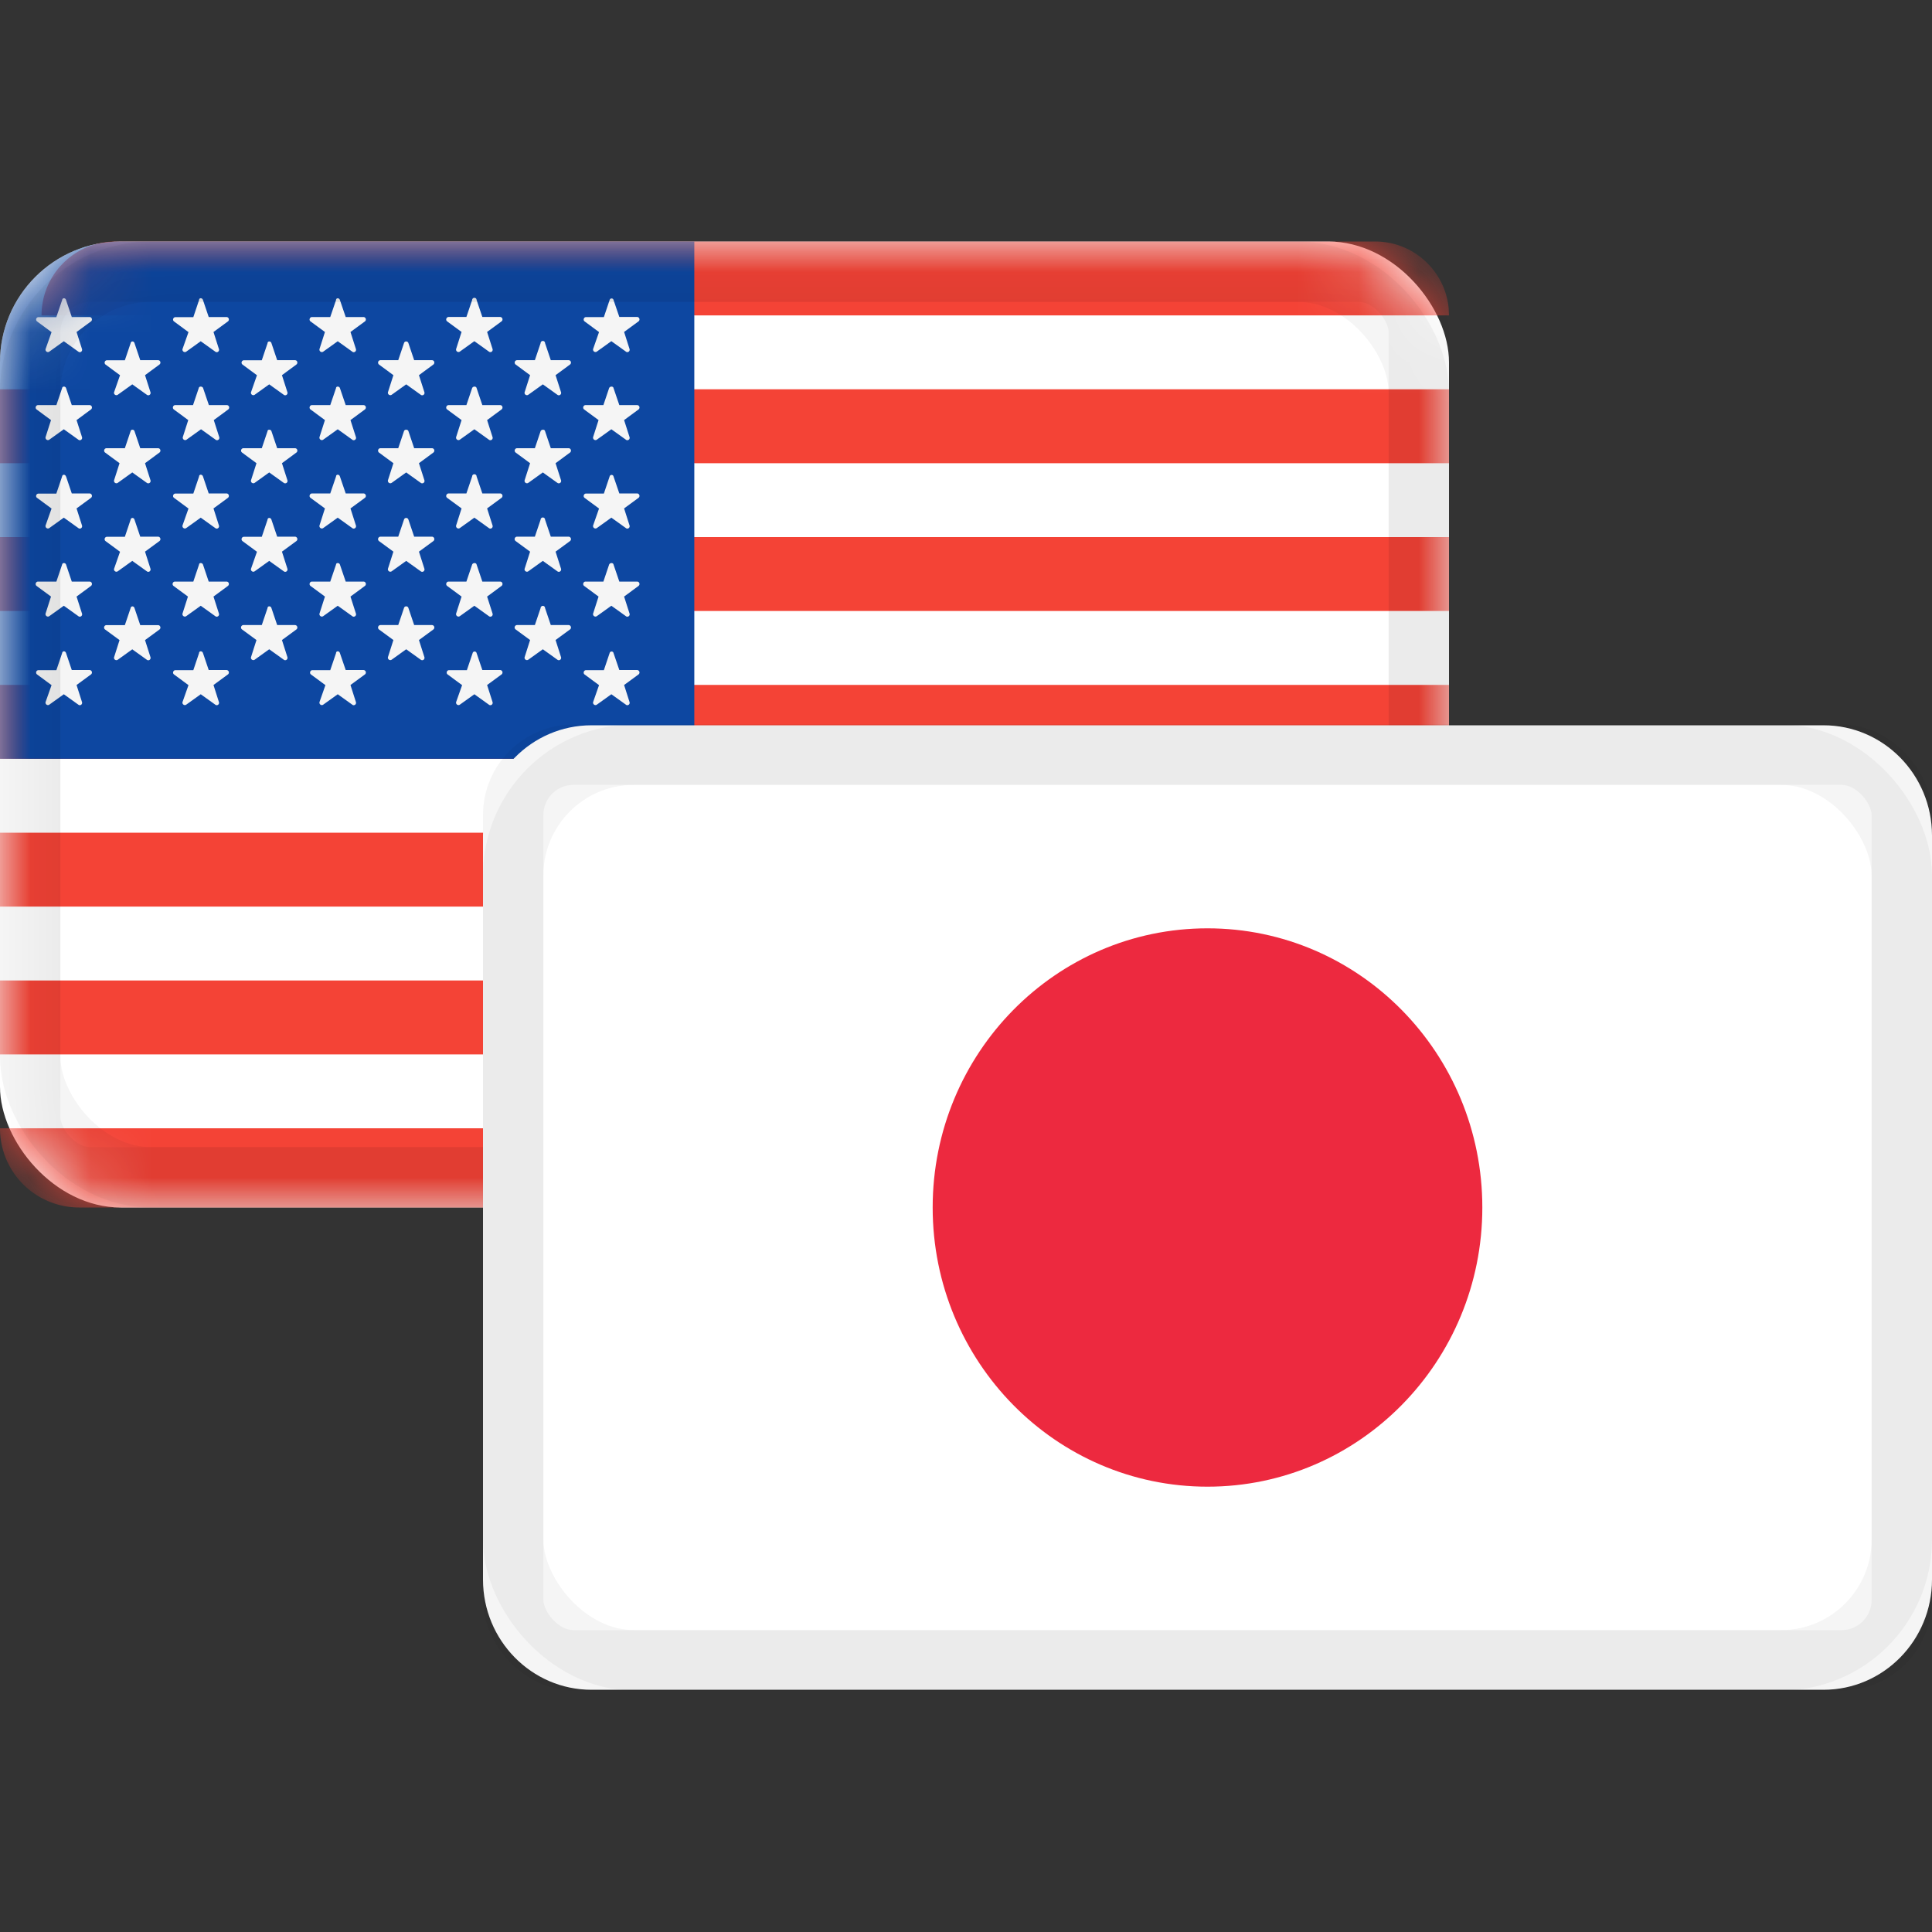 <svg xmlns="http://www.w3.org/2000/svg" xmlns:xlink="http://www.w3.org/1999/xlink" width="32" height="32"><rect width="100%" height="100%" fill="#333333" stroke="none"/><defs><rect id="a" width="24" height="16" x="0" y="0" rx="2"/></defs><g transform="translate(0 4)" fill="none" fill-rule="evenodd"><mask id="b" fill="#fff"><use xlink:href="#a"/></mask><use fill="#FFF" fill-rule="nonzero" xlink:href="#a"/><path fill="#F44336" fill-rule="nonzero" d="M24 14.688c0 .725-.587 1.312-1.312 1.312H1.312A1.311 1.311 0 0 1 0 14.688h24zm0-2.448v1.224H0V12.24h24zm0-2.448v1.224H0V9.792h24zm0-2.448v1.224H0V7.344h24zm0-2.448V6.12H0V4.896h24zm0-2.448v1.224H0V2.448h24zM22.776 0c.634 0 1.155.482 1.218 1.099l.006.125H.688C.688.548 1.236 0 1.912 0h20.864z" mask="url(#b)"/><path fill="#0D47A1" fill-rule="nonzero" d="M2 0h9.5v8.568H0V2a2 2 0 0 1 2-2z" mask="url(#b)"/><path fill="#F5F5F5" fill-rule="nonzero" d="m1.094 6.817.095.281h.295a.04.04 0 0 1 .037.028.041.041 0 0 1-.013.044l-.24.176.09.282a.04.04 0 0 1-.014.045.038.038 0 0 1-.047-.002l-.24-.172-.24.172a.039.039 0 0 1-.046 0 .04.04 0 0 1-.016-.043l.099-.28-.24-.177A.04.04 0 0 1 .6 7.127.04.04 0 0 1 .638 7.1h.296l.095-.282c.005-.04.053-.04.065-.001zm9.035-.026c.016 0 .03.01.033.026l.096.281h.295c.017 0 .031.012.037.028a.041.041 0 0 1-.013.044l-.24.176.09.282a.04.04 0 0 1-.014.045c-.015.01-.034.01-.047-.002l-.24-.172-.24.172a.039.039 0 0 1-.046 0 .04.04 0 0 1-.016-.043l.098-.28-.24-.177a.039.039 0 0 1-.012-.044.038.038 0 0 1 .036-.027h.296l.095-.282a.034.034 0 0 1 .032-.027zm-2.269 0c.016 0 .03.01.034.026l.095.281h.295a.04.04 0 0 1 .037.028.041.041 0 0 1-.013.044l-.24.176.09.282a.04.04 0 0 1-.014.045.038.038 0 0 1-.047-.002l-.24-.172-.24.172a.039.039 0 0 1-.046 0 .04.04 0 0 1-.016-.043l.099-.28-.24-.177a.038.038 0 0 1-.013-.044.039.039 0 0 1 .037-.027h.295l.095-.282a.034.034 0 0 1 .032-.027zm-4.498.026.095.281h.295a.04.04 0 0 1 .037.028.041.041 0 0 1-.013.044l-.24.176.09.282a.04.04 0 0 1-.014.045.038.038 0 0 1-.047-.002l-.24-.172-.24.172a.039.039 0 0 1-.046 0 .04.04 0 0 1-.016-.043l.099-.28-.24-.177a.038.038 0 0 1-.013-.044.039.039 0 0 1 .037-.027h.296l.095-.282c0-.04.053-.04.065-.001zm2.268 0 .096.281h.295c.017 0 .031.012.037.028a.041.041 0 0 1-.013.044l-.24.176.09.282a.04.04 0 0 1-.014.045c-.015.01-.034.01-.047-.002l-.24-.172-.24.172a.039.039 0 0 1-.046 0 .04.04 0 0 1-.016-.043l.098-.28-.24-.177a.039.039 0 0 1-.012-.044.038.038 0 0 1 .036-.027h.296l.096-.282c0-.04.053-.04.064-.001zm-3.402-.744.095.281h.295a.04.04 0 0 1 .037.028.04.04 0 0 1-.013.044l-.24.176.09.282a.04.04 0 0 1-.014.045.038.038 0 0 1-.047-.002l-.24-.172-.24.172a.039.039 0 0 1-.046 0 .038.038 0 0 1-.015-.043l.09-.282-.24-.176a.04.04 0 0 1 .024-.072h.304l.095-.281c.006-.039.054-.039.065 0zM9.01 6.04a.038.038 0 0 1 .018.032l.095.281h.295a.04.04 0 0 1 .037.028.04.04 0 0 1-.013.044l-.24.176.09.282a.04.04 0 0 1-.014.045.038.038 0 0 1-.047-.002l-.24-.172-.24.172a.039.039 0 0 1-.046 0 .038.038 0 0 1-.015-.043l.09-.282-.24-.176a.04.04 0 0 1 .024-.072h.295l.095-.281c0-.013.007-.025.019-.032a.035.035 0 0 1 .037 0zm-2.245.032.095.281h.295a.04.04 0 0 1 .037.028.041.041 0 0 1-.013.044l-.24.176.09.282a.04.04 0 0 1-.014.045.038.038 0 0 1-.047-.002l-.24-.172-.24.172a.039.039 0 0 1-.046 0 .04.04 0 0 1-.016-.043l.09-.282-.24-.176a.041.041 0 0 1 .025-.072h.295l.095-.281c.01-.039.063-.039.074 0zm-2.269 0 .095.281h.295a.04.04 0 0 1 .037.028.04.04 0 0 1-.013.044l-.24.176.09.282a.04.04 0 0 1-.014.045.038.038 0 0 1-.047-.002l-.24-.172-.24.172a.039.039 0 0 1-.046 0 .038.038 0 0 1-.015-.043l.09-.282-.24-.176a.04.04 0 0 1 .024-.072h.304l.095-.281c.001-.039.054-.039.065 0zm-1.134-.721.095.282h.295c.017 0 .032.01.037.027a.041.041 0 0 1-.013.044l-.24.177.09.281a.039.039 0 0 1-.014.045.038.038 0 0 1-.047-.002l-.24-.172-.24.172a.039.039 0 0 1-.046 0 .04.04 0 0 1-.016-.043l.09-.281-.24-.177a.039.039 0 0 1-.012-.044.039.039 0 0 1 .037-.027h.304l.095-.282c0-.033.053-.033.065 0zm6.8 0 .096.282h.295c.017 0 .031.01.037.027a.041.041 0 0 1-.013.044l-.24.177.09.281a.039.039 0 0 1-.014.045c-.015.01-.034.01-.047-.002l-.24-.172-.24.172a.039.039 0 0 1-.046 0 .04.04 0 0 1-.016-.043l.09-.281-.24-.177a.039.039 0 0 1-.012-.044.038.038 0 0 1 .036-.027h.296l.095-.282c.014-.033.067-.033.073 0zm-9.068 0 .095.282h.295c.017 0 .032.01.037.027a.041.041 0 0 1-.013.044l-.24.177.09.281a.039.039 0 0 1-.014.045.038.038 0 0 1-.047-.002l-.24-.172-.24.172a.039.039 0 0 1-.046 0 .04.04 0 0 1-.016-.043l.09-.281-.24-.177a.039.039 0 0 1-.012-.044.039.039 0 0 1 .037-.027h.304l.095-.282c.005-.033.053-.033.065 0zm6.8 0 .095.282h.295c.017 0 .032.01.037.027a.041.041 0 0 1-.013.044l-.24.177.09.281a.039.039 0 0 1-.014.045.038.038 0 0 1-.047-.002l-.24-.172-.24.172a.039.039 0 0 1-.046 0 .04.04 0 0 1-.016-.043l.09-.281-.24-.177a.039.039 0 0 1-.012-.044.039.039 0 0 1 .037-.027h.295l.095-.282c.014-.033.067-.033.074 0zm-2.264 0 .096.282h.295c.017 0 .031.01.037.027a.041.041 0 0 1-.013.044l-.24.177.09.281a.039.039 0 0 1-.014.045c-.015.01-.034.01-.047-.002l-.24-.172-.24.172a.039.039 0 0 1-.046 0 .04.04 0 0 1-.016-.043l.09-.281-.24-.177a.039.039 0 0 1-.012-.044.038.038 0 0 1 .036-.027h.304l.096-.282c0-.033.053-.033.064 0zm-3.402-.743.095.281h.295a.04.04 0 0 1 .037.028.04.04 0 0 1-.013.044l-.24.176.09.282a.04.04 0 0 1-.014.045.038.038 0 0 1-.047-.002l-.24-.172-.24.172a.039.039 0 0 1-.046 0 .038.038 0 0 1-.015-.043l.098-.28-.24-.177a.04.04 0 0 1-.013-.044.039.039 0 0 1 .037-.027h.296l.095-.282c.006-.04.054-.04.065-.001zm6.763-.037c.02 0 .037.016.037.037l.095.281h.295a.04.04 0 0 1 .037.028.04.04 0 0 1-.013.044l-.24.176.09.282a.04.04 0 0 1-.014.045.038.038 0 0 1-.047-.002l-.24-.172-.24.172a.039.039 0 0 1-.046 0 .038.038 0 0 1-.015-.043l.09-.282-.24-.176a.04.04 0 0 1 .024-.072h.295l.095-.281c0-.02.017-.037.037-.037zm-2.226.037.095.281h.295a.04.04 0 0 1 .037.028.041.041 0 0 1-.013.044l-.24.176.09.282a.04.04 0 0 1-.014.045.038.038 0 0 1-.047-.002l-.24-.172-.24.172a.039.039 0 0 1-.046 0 .04.04 0 0 1-.016-.043l.09-.282-.24-.176a.041.041 0 0 1 .025-.072h.295l.095-.281c.01-.039.063-.039.074 0zm-2.269 0 .095.281h.295a.04.04 0 0 1 .037.028.04.04 0 0 1-.013.044l-.24.176.09.282a.04.04 0 0 1-.014.045.038.038 0 0 1-.047-.002l-.24-.172-.24.172a.039.039 0 0 1-.046 0 .038.038 0 0 1-.015-.043l.098-.28-.24-.177a.04.04 0 0 1-.013-.044.039.039 0 0 1 .037-.027h.296l.095-.282c.001-.04.054-.04.065-.001zm-1.134-.716.095.281h.295a.04.04 0 0 1 .037.028.041.041 0 0 1-.013.044l-.24.176.09.282a.04.04 0 0 1-.014.045.038.038 0 0 1-.047-.002l-.24-.172-.24.172a.039.039 0 0 1-.046 0 .04.04 0 0 1-.016-.043l.099-.28-.24-.177a.038.038 0 0 1-.013-.044.039.039 0 0 1 .037-.027h.296l.095-.282c0-.04.053-.04.065-.001zm6.767-.026c.016 0 .03.01.033.026l.096.281h.295c.017 0 .031.012.037.028a.041.041 0 0 1-.013.044l-.24.176.09.282a.04.04 0 0 1-.014.045c-.015.01-.034.01-.047-.002l-.24-.172-.24.172a.039.039 0 0 1-.046 0 .04.04 0 0 1-.016-.043l.098-.28-.24-.177a.039.039 0 0 1-.012-.044.038.038 0 0 1 .036-.027h.296l.095-.282a.034.034 0 0 1 .032-.027zm-2.272-.011c.02 0 .037.016.037.037l.095.281h.295a.04.04 0 0 1 .037.028.041.041 0 0 1-.013.044l-.24.176.09.282a.04.04 0 0 1-.014.045.038.038 0 0 1-.047-.002l-.24-.172-.24.172a.039.039 0 0 1-.046 0 .04.04 0 0 1-.016-.043l.09-.282-.24-.176a.039.039 0 0 1-.012-.044.041.041 0 0 1 .037-.028h.295l.095-.281c0-.02.016-.037.037-.037zm-6.763.037.095.281h.295a.04.04 0 0 1 .037.028.041.041 0 0 1-.013.044l-.24.176.09.282a.04.04 0 0 1-.014.045.038.038 0 0 1-.047-.002l-.24-.172-.24.172a.039.039 0 0 1-.046 0 .04.04 0 0 1-.016-.043l.099-.28-.24-.177C.6 4.237.595 4.22.6 4.203a.039.039 0 0 1 .037-.027h.296l.095-.282c.005-.04.053-.04.065-.001zm4.536 0 .096.281h.295c.017 0 .031.012.037.028a.041.041 0 0 1-.013.044l-.24.176.09.282a.04.04 0 0 1-.014.045c-.015.01-.034.01-.047-.002l-.24-.172-.24.172a.039.039 0 0 1-.046 0 .04.04 0 0 1-.016-.043l.09-.282-.24-.176a.039.039 0 0 1-.012-.044.04.04 0 0 1 .036-.028h.304l.096-.281c0-.039.053-.039.064 0zm-3.402-.75.095.282h.295c.017 0 .032.011.037.027a.04.04 0 0 1-.013.044l-.24.177.09.281a.039.039 0 0 1-.061.044l-.24-.172-.24.172a.039.039 0 0 1-.046 0 .04.04 0 0 1-.015-.044l.09-.281-.24-.177a.04.04 0 0 1-.013-.044.039.039 0 0 1 .037-.027h.304l.095-.282c.006-.033.054-.033.065 0zm4.537 0 .095.282h.295c.017 0 .032.011.037.027a.041.041 0 0 1-.013.044l-.24.177.09.281a.039.039 0 0 1-.061.044l-.24-.172-.24.172a.039.039 0 0 1-.046 0 .041.041 0 0 1-.016-.044l.09-.281-.24-.177a.042.042 0 0 1-.012-.044.039.039 0 0 1 .037-.027h.295l.095-.282c.01-.033.063-.033.074 0zm-2.269 0 .095.282h.295c.017 0 .032.011.037.027a.04.04 0 0 1-.013.044l-.24.177.09.281a.039.039 0 0 1-.061.044l-.24-.172-.24.172a.039.039 0 0 1-.046 0 .04.04 0 0 1-.015-.044l.09-.281-.24-.177a.04.04 0 0 1-.013-.044.039.039 0 0 1 .037-.027h.304l.095-.282c.001-.033.054-.033.065 0zm4.532 0 .095.282h.295c.017 0 .032.011.037.027a.04.04 0 0 1-.013.044l-.24.177.09.281a.039.039 0 0 1-.061.044l-.24-.172-.24.172a.039.039 0 0 1-.046 0 .04.04 0 0 1-.015-.044l.09-.281-.24-.177a.04.04 0 0 1-.013-.044.039.039 0 0 1 .037-.027h.295l.095-.282c.015-.033.068-.033.074 0zM5.63 2.428l.096.282h.295c.017 0 .031.01.037.027a.041.041 0 0 1-.013.044l-.24.177.09.281a.039.039 0 0 1-.014.045c-.015.01-.034.01-.047-.002l-.24-.172-.24.172a.039.039 0 0 1-.046 0 .04.04 0 0 1-.016-.043l.09-.281-.24-.177a.039.039 0 0 1-.012-.044.038.038 0 0 1 .036-.027h.304l.096-.282c0-.033.053-.033.064 0zm-4.536 0 .095.282h.295c.017 0 .032.01.037.027a.041.041 0 0 1-.013.044l-.24.177.09.281a.039.039 0 0 1-.014.045.038.038 0 0 1-.047-.002l-.24-.172-.24.172a.039.039 0 0 1-.046 0 .04.04 0 0 1-.016-.043l.09-.281-.24-.177a.039.039 0 0 1-.012-.044.039.039 0 0 1 .037-.027h.304l.095-.282c.005-.033.053-.033.065 0zm2.27 0 .096.282h.297c.017 0 .031.01.037.027a.041.041 0 0 1-.013.044l-.24.177.09.281a.039.039 0 0 1-.014.045c-.015.01-.034.01-.047-.002l-.24-.172-.24.172a.039.039 0 0 1-.046 0 .04.04 0 0 1-.016-.043l.09-.281-.24-.177a.039.039 0 0 1-.012-.044.038.038 0 0 1 .036-.027h.295l.095-.282c.006-.033.058-.033.073 0zm4.53 0 .095.282h.295c.017 0 .032.01.037.027a.041.041 0 0 1-.013.044l-.24.177.09.281a.039.039 0 0 1-.014.045.038.038 0 0 1-.047-.002l-.24-.172-.24.172a.039.039 0 0 1-.046 0 .04.04 0 0 1-.016-.043l.09-.281-.24-.177a.039.039 0 0 1-.012-.044.039.039 0 0 1 .037-.027h.295l.095-.282c.014-.033.067-.033.074 0zm2.268 0 .096.282h.295c.017 0 .031.01.037.027a.041.041 0 0 1-.013.044l-.24.177.09.281a.039.039 0 0 1-.014.045c-.015.01-.034.01-.047-.002l-.24-.172-.24.172a.039.039 0 0 1-.046 0 .04.04 0 0 1-.016-.043l.09-.281-.24-.177a.039.039 0 0 1-.012-.044.038.038 0 0 1 .036-.027h.296l.095-.282c.014-.033.067-.033.073 0zm-3.397-.744.095.282h.295c.017 0 .032.01.037.027a.041.041 0 0 1-.013.044l-.24.177.09.281a.039.039 0 0 1-.014.045.038.038 0 0 1-.047-.002l-.24-.172-.24.172a.039.039 0 0 1-.046 0 .04.04 0 0 1-.016-.043l.09-.281-.24-.177a.042.042 0 0 1-.012-.044.039.039 0 0 1 .037-.027h.295l.095-.282c.01-.038.063-.038.074 0zm-2.269 0 .095.282h.295c.017 0 .032.01.037.027a.04.04 0 0 1-.013.044l-.24.177.09.281a.039.039 0 0 1-.014.045.038.038 0 0 1-.047-.002l-.24-.172-.24.172a.039.039 0 0 1-.046 0 .038.038 0 0 1-.015-.043l.098-.28-.24-.177a.04.04 0 0 1-.013-.044.04.04 0 0 1 .037-.027h.296l.095-.281c.001-.04.054-.04.065-.002zm-2.268 0 .095.282h.295c.017 0 .032.01.037.027a.04.04 0 0 1-.013.044l-.24.177.09.281a.039.039 0 0 1-.014.045.038.038 0 0 1-.047-.002l-.24-.172-.24.172a.039.039 0 0 1-.046 0 .038.038 0 0 1-.015-.043l.098-.28-.24-.177a.04.04 0 0 1-.013-.044.04.04 0 0 1 .037-.027h.296l.095-.281c.006-.04.054-.04.065-.002zm6.782-.032a.038.038 0 0 1 .018.032l.095.282h.295c.017 0 .032.01.037.027a.04.04 0 0 1-.013.044l-.24.177.09.281a.039.039 0 0 1-.014.045.038.038 0 0 1-.047-.002l-.24-.172-.24.172a.039.039 0 0 1-.046 0 .038.038 0 0 1-.015-.043l.09-.281-.24-.177a.04.04 0 0 1-.013-.044.039.039 0 0 1 .037-.027h.295l.095-.282c0-.013.007-.025.019-.032a.04.04 0 0 1 .037 0zM1.094.97l.095.281h.295a.04.04 0 0 1 .037.028.041.041 0 0 1-.013.044l-.24.176.09.282a.04.04 0 0 1-.014.045.038.038 0 0 1-.047-.002l-.24-.172-.24.172a.039.039 0 0 1-.046 0 .04.04 0 0 1-.016-.043l.099-.28-.24-.177C.6 1.313.595 1.295.6 1.28a.039.039 0 0 1 .037-.027h.296L1.029.97c.005-.04.053-.04.065-.001zm2.268 0 .095.281h.295a.04.04 0 0 1 .037.028.041.041 0 0 1-.013.044l-.24.176.09.282a.04.04 0 0 1-.014.045.038.038 0 0 1-.047-.002l-.24-.172-.24.172a.039.039 0 0 1-.046 0 .04.04 0 0 1-.016-.043l.099-.28-.24-.177a.038.038 0 0 1-.013-.044.039.039 0 0 1 .037-.027h.296L3.297.97c0-.04.053-.04.065-.001zm2.268 0 .096.281h.295c.017 0 .031.012.037.028a.041.041 0 0 1-.013.044l-.24.176.09.282a.04.04 0 0 1-.014.045c-.015.01-.034.01-.047-.002l-.24-.172-.24.172a.039.039 0 0 1-.046 0 .04.04 0 0 1-.016-.043l.09-.282-.24-.176a.039.039 0 0 1-.012-.044.04.04 0 0 1 .036-.028h.304L5.566.97c0-.039.053-.039.064 0zM7.875.937a.037.037 0 0 1 .019.032l.095.281h.295a.04.04 0 0 1 .037.028.041.041 0 0 1-.013.044l-.24.176.09.282a.04.04 0 0 1-.014.045.038.038 0 0 1-.047-.002l-.24-.172-.24.172a.039.039 0 0 1-.046 0 .04.04 0 0 1-.016-.043l.09-.282-.24-.176a.039.039 0 0 1-.012-.044.041.041 0 0 1 .037-.028h.295L7.82.97c0-.013.007-.025.018-.032a.035.035 0 0 1 .037 0zm2.254.006c.016 0 .03.01.033.026l.096.281h.295c.017 0 .031.012.037.028a.041.041 0 0 1-.013.044l-.24.176.09.282a.04.04 0 0 1-.014.045c-.015.01-.034.01-.047-.002l-.24-.172-.24.172a.039.039 0 0 1-.046 0 .04.04 0 0 1-.016-.043l.098-.28-.24-.177a.039.039 0 0 1-.012-.044.038.038 0 0 1 .036-.027h.296l.095-.282a.034.034 0 0 1 .032-.027z" mask="url(#b)"/><rect width="23" height="15" x=".5" y=".5" stroke="#000" stroke-opacity=".04" mask="url(#b)" rx="1"/><rect width="23" height="15" x=".5" y=".5" stroke="#000" stroke-opacity=".04" rx="2"/><g transform="translate(8 8)" fill-rule="nonzero"><path fill="#FFF" d="M22.203.013H1.797C.805.013 0 .831 0 1.84v12.322c0 1.008.805 1.826 1.797 1.826h20.406c.992 0 1.797-.818 1.797-1.826V1.839C24 .831 23.195.013 22.203.013z"/><ellipse cx="12" cy="8" fill="#ED293F" rx="4.552" ry="4.624"/><rect width="23" height="15" x=".5" y=".5" stroke="#000" stroke-opacity=".04" rx="1"/></g><rect width="23" height="15" x="8.5" y="8.5" stroke="#000" stroke-opacity=".04" rx="2"/></g></svg>